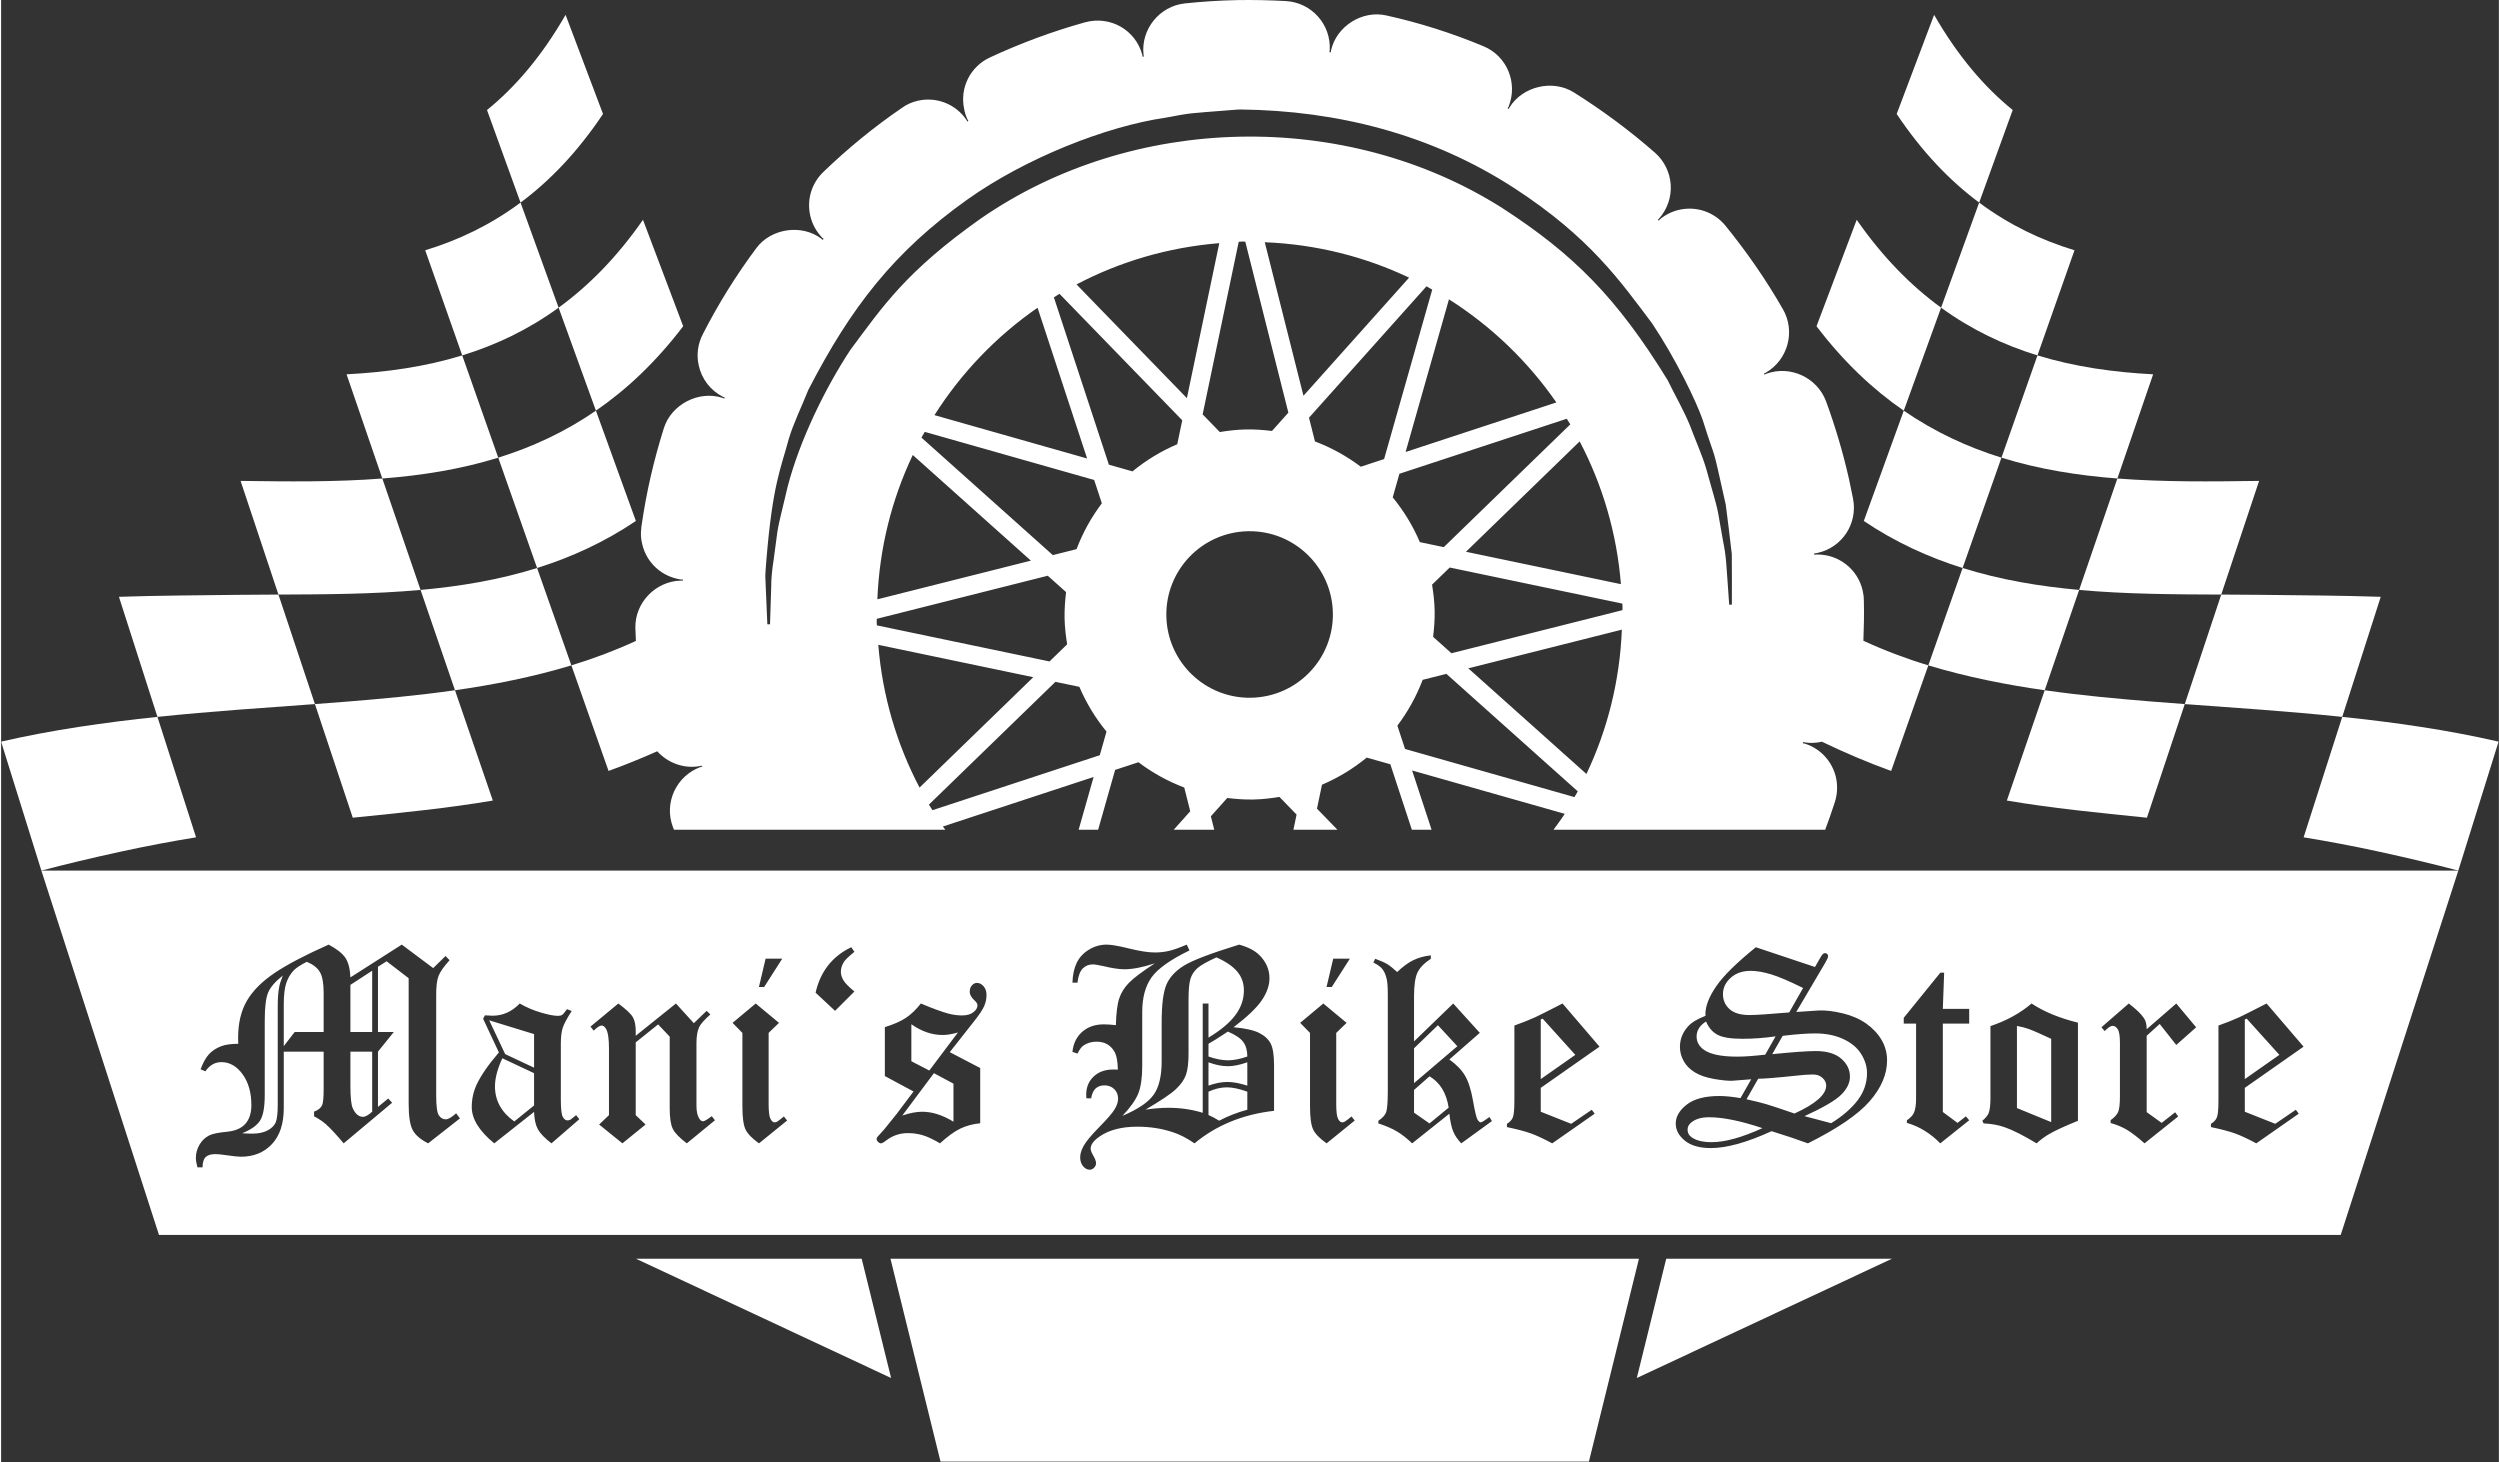 <?xml version="1.0" encoding="UTF-8" standalone="no"?>
<!DOCTYPE svg PUBLIC "-//W3C//DTD SVG 1.1//EN" "http://www.w3.org/Graphics/SVG/1.1/DTD/svg11.dtd">
<svg xmlns="http://www.w3.org/2000/svg" xmlns:xlink="http://www.w3.org/1999/xlink" xmlns:serif="http://www.serif.com/" width="400" height="234" viewBox="0 0 1298 760" version="1.1" xml:space="preserve" style="fill-rule:evenodd;clip-rule:evenodd;stroke-linejoin:round;stroke-miterlimit:2;"><rect x="0" y="0" width="1298" height="760" fill="#333333" stroke="none"/><g><g><path d="M462.171,654.103l26.006,105.425l336.942,0l26.006,-105.425l-388.954,0Z" style="fill:#fff;fill-rule:nonzero;"/><path d="M354.447,169.531l-20.887,-55.307c-13.492,19.395 -28.207,34.28 -43.851,45.655l19.394,53.532c16.041,-11.045 31.244,-25.358 45.344,-43.88Z" style="fill:#fff;fill-rule:nonzero;"/><path d="M239.625,184.684c-19.378,5.955 -39.55,8.76 -60.106,9.826l18.583,54.148c20.527,-1.595 40.732,-4.768 60.238,-10.829l-18.715,-53.145Z" style="fill:#fff;fill-rule:nonzero;"/><path d="M278.53,295.166c17.739,-5.561 34.94,-13.396 51.336,-24.441l-20.763,-57.314c-16.167,11.132 -33.18,18.954 -50.763,24.418l20.19,57.337Z" style="fill:#fff;fill-rule:nonzero;"/><path d="M1216.59,372.534l-20.067,62.58c12.632,2.076 25.703,4.512 39.318,7.482c15.067,3.286 28.638,6.532 41.068,9.819l20.927,-67.017c-26.502,-6.106 -54.094,-10.023 -81.246,-12.864Z" style="fill:#fff;fill-rule:nonzero;"/><path d="M198.102,248.658c-24.312,1.89 -49.072,1.579 -73.652,1.249l19.674,59.067c24.626,-0.106 49.443,-0.202 73.848,-2.411l-19.87,-57.905Z" style="fill:#fff;fill-rule:nonzero;"/><path d="M269.927,105.277c-15.617,11.62 -32.237,19.523 -49.539,24.774l19.237,54.633c17.444,-5.362 34.24,-13.286 50.084,-24.805l-19.782,-54.602Z" style="fill:#fff;fill-rule:nonzero;"/><path d="M20.925,452.415c12.432,-3.287 26.003,-6.533 41.069,-9.819c13.614,-2.97 26.687,-5.406 39.318,-7.482l-20.068,-62.58c-27.15,2.841 -54.744,6.758 -81.244,12.864l20.925,67.017Z" style="fill:#fff;fill-rule:nonzero;"/><path d="M122.729,309.121c-20.731,0.248 -41.252,0.342 -61.493,1.015l20.008,62.398c28.359,-2.965 56.22,-4.763 81.834,-6.653l-18.954,-56.907c-7.155,0.03 -14.291,0.061 -21.395,0.147Z" style="fill:#fff;fill-rule:nonzero;"/><path d="M312.786,59.219l-19.452,-51.508c-12.245,21.296 -25.969,37.413 -40.832,49.462l17.425,48.104c15.354,-11.422 29.743,-26.429 42.859,-46.058Z" style="fill:#fff;fill-rule:nonzero;"/><path d="M899.409,314.206l-1.393,0.028c-1.697,-23.323 -1.411,-24.158 -3.255,-33.448c-3.829,-20.99 -1.08,-10.107 -8.785,-37.532c-2.156,-7.125 -5.451,-14.372 -8.37,-22.195c-3.147,-7.738 -7.604,-15.355 -11.617,-23.589c-26.448,-42.963 -49.007,-65.458 -85.854,-89.339c-81.422,-51.65 -192.344,-49.106 -271.179,5.537c-38.788,27.448 -50.694,45.438 -67.625,68.15c-13.115,19.962 -26.362,46.991 -32.617,71.174c-6.587,27.744 -4.271,16.714 -7.246,37.834c-0.827,5.281 -1.308,10.028 -1.272,14.217c-0.133,4.166 -0.246,7.711 -0.338,10.584c-0.183,5.748 -0.282,8.813 -0.282,8.813l-1.39,-0.043c-0.093,-2.196 -0.737,-17.243 -0.83,-19.44c-0.218,-7.638 -0.512,-2.933 0.369,-14.428c3.243,-38.805 7.321,-46.546 11.663,-62.65c2.486,-8.253 6.569,-16.381 10.061,-25.203c22.167,-43.033 44.636,-71.92 82.694,-99.008c30.28,-21.523 72.264,-38.093 103.021,-42.516c14.086,-2.656 11.272,-2.122 33.464,-3.906c4.166,-0.334 3.779,-0.291 5.448,-0.353c50.221,0.566 99.199,12.831 142.448,40.987c39.204,25.545 54.812,48.101 71.442,70.168c12.483,18.701 23.094,40.87 26.282,50.155c7.842,24.965 4.127,8.784 11.988,44.086c0.707,4.858 2.533,20.523 3.13,25.564c0.111,2.044 0.046,24.305 0.043,26.353Zm-56.867,2.867l-88.858,22.39l-9.524,-8.516c0.539,-4.458 0.884,-8.972 0.791,-13.59c-0.094,-4.615 -0.623,-9.108 -1.342,-13.536l9.173,-8.905l89.691,18.747c0.017,0.575 0.11,1.127 0.122,1.702c0.011,0.576 -0.059,1.133 -0.053,1.708Zm-18.705,85.13l-61.386,-54.898l79.788,-20.104c-1.072,26.729 -7.521,52.07 -18.402,75.002Zm-6.23,12.018l-88.043,-25.012l-3.981,-12.114c5.443,-7.226 9.894,-15.218 13.143,-23.811l12.329,-3.107l68.279,61.064c-0.546,1.014 -1.163,1.979 -1.727,2.98Zm2.708,-184.845c11.806,22.469 19.281,47.522 21.441,74.186l-80.535,-16.833l59.094,-57.353Zm-93.67,16.817l86.952,-28.58c0.605,0.977 1.26,1.918 1.849,2.908l-65.741,63.802l-12.436,-2.601c-3.598,-8.457 -8.371,-16.264 -14.107,-23.265l3.483,-12.264Zm25.749,-90.641c21.991,13.939 40.985,32.174 55.808,53.578l-78.344,25.753l22.536,-79.331Zm-33.709,83.003l-12.109,3.98c-7.228,-5.445 -15.221,-9.896 -23.818,-13.145l-3.105,-12.325l61.064,-68.284c1.012,0.546 1.978,1.165 2.981,1.728l-25.013,88.046Zm-69.006,124.031c-23.893,0.487 -43.66,-18.489 -44.147,-42.384c-0.488,-23.895 18.487,-43.661 42.382,-44.147c23.895,-0.488 43.662,18.487 44.149,42.382c0.487,23.895 -18.489,43.66 -42.384,44.149Zm-33.478,-155.69l-57.354,-59.091c22.469,-11.808 47.525,-19.285 74.189,-21.445l-16.835,80.536Zm52.736,7.538l-8.514,9.522c-4.457,-0.538 -8.971,-0.884 -13.587,-0.791c-4.616,0.095 -9.11,0.624 -13.54,1.344l-8.906,-9.176l18.748,-89.69c0.575,-0.017 1.128,-0.109 1.704,-0.12c0.576,-0.012 1.132,0.057 1.705,0.051l22.39,88.86Zm-12.262,-88.555c26.73,1.07 52.07,7.518 75.002,18.399l-54.896,61.386l-20.106,-79.785Zm-68.739,119.075l-12.269,-3.483l-28.579,-86.95c0.977,-0.603 1.917,-1.26 2.905,-1.847l63.802,65.736l-2.6,12.441c-8.455,3.596 -16.26,8.369 -23.259,14.103Zm-16.988,147.494l-86.953,28.574c-0.602,-0.972 -1.255,-1.91 -1.843,-2.895l65.74,-63.804l12.437,2.599c3.597,8.454 8.368,16.26 14.104,23.257l-3.485,12.269Zm-115.111,-57.366l80.541,16.835l-59.096,57.354c-11.808,-22.468 -19.285,-47.525 -21.445,-74.189Zm79.306,-43.743l-79.787,20.104c1.069,-26.73 7.518,-52.072 18.4,-75.003l61.387,54.899Zm-50.117,-75.61c13.939,-21.992 32.174,-40.988 53.579,-55.813l25.752,78.342l-79.331,-22.529Zm83.003,33.701l3.982,12.114c-5.445,7.228 -9.894,15.223 -13.144,23.818l-12.327,3.105l-68.282,-61.068c0.546,-1.01 1.163,-1.975 1.725,-2.976l88.046,25.007Zm-113.029,73.845c-0.012,-0.575 0.057,-1.129 0.051,-1.702l88.859,-22.392l9.523,8.516c-0.538,4.455 -0.882,8.969 -0.789,13.585c0.095,4.616 0.623,9.111 1.343,13.543l-9.172,8.903l-89.695,-18.747c-0.017,-0.576 -0.109,-1.13 -0.12,-1.706Zm513.007,-10.515c-0.014,-0.482 0.024,-0.786 -0.041,-1.067c0.018,-1.664 -0.248,-3.264 -0.603,-4.843c-2.512,-11.152 -12.682,-19.016 -24.125,-18.68c-0.34,0.005 -0.656,0.101 -0.992,0.122c-0.024,-0.234 -0.043,-0.468 -0.066,-0.701c0.333,-0.051 0.668,-0.03 1.001,-0.095c0.282,-0.063 0.563,-0.126 0.836,-0.188c12.732,-2.867 20.809,-15.136 18.385,-28.063c-0.808,-4.013 -1.473,-7.382 -2.14,-10.349c-3.077,-13.667 -7.099,-27.205 -11.914,-40.376c-4.637,-12.333 -18.606,-18.857 -31.05,-14.289c-0.336,0.124 -0.627,0.319 -0.953,0.456c-0.087,-0.185 -0.177,-0.365 -0.264,-0.549c0.298,-0.154 0.616,-0.267 0.909,-0.43c11.571,-6.705 15.57,-21.47 8.976,-32.971c-8.701,-15.223 -18.827,-29.833 -29.895,-43.455c-5.8,-7.089 -15.016,-10.286 -24.027,-8.257c-3.62,0.815 -7.062,2.472 -9.934,4.874c-0.275,0.224 -0.444,0.526 -0.706,0.759c-0.153,-0.158 -0.312,-0.309 -0.465,-0.467c0.222,-0.234 0.479,-0.43 0.694,-0.673c4.272,-4.866 6.386,-11.105 6,-17.559c-0.468,-6.435 -3.357,-12.326 -8.108,-16.528c-13.274,-11.656 -27.559,-22.208 -42.338,-31.475c-10.999,-6.797 -26.473,-3.117 -33.295,7.791c-0.174,0.283 -0.27,0.597 -0.433,0.884c-0.197,-0.101 -0.399,-0.189 -0.598,-0.29c0.141,-0.3 0.359,-0.554 0.485,-0.861c5.027,-12.358 -0.793,-26.476 -13.15,-31.506c-16.268,-6.782 -33.199,-12.147 -50.257,-15.924c-12.569,-2.928 -25.989,5.561 -28.826,18.114c-0.082,0.35 -0.057,0.701 -0.123,1.051c-0.239,-0.034 -0.472,-0.077 -0.712,-0.112c0.035,-0.328 0.121,-0.645 0.14,-0.977c0.804,-13.364 -9.376,-24.74 -22.643,-25.562c-8.397,-0.453 -16.942,-0.676 -25.496,-0.508c-9.044,0.183 -18.189,0.778 -27.148,1.722c-13.158,1.399 -22.85,13.44 -21.472,26.508c0.049,0.36 0.125,0.714 0.177,1.072c-0.215,0.039 -0.426,0.087 -0.641,0.128c-0.081,-0.352 -0.082,-0.704 -0.18,-1.055c-3.492,-12.883 -16.603,-20.376 -29.672,-16.85c-16.907,4.689 -33.571,10.882 -49.49,18.271c-10.248,4.749 -15.758,15.853 -13.379,26.839c0.318,1.878 0.907,3.6 1.675,5.281c0.146,0.304 0.348,0.562 0.504,0.856c-0.185,0.104 -0.36,0.223 -0.543,0.327c-0.177,-0.283 -0.291,-0.592 -0.48,-0.868c-5.559,-8.218 -15.516,-12.125 -25.182,-9.95c-2.976,0.671 -5.819,1.893 -8.34,3.734c-14.468,9.894 -28.149,21.078 -40.823,33.305c-6.107,5.866 -8.687,14.355 -6.803,22.718c0.963,4.276 3.112,8.186 6.181,11.399c0.237,0.248 0.538,0.398 0.786,0.632c-0.164,0.184 -0.335,0.358 -0.496,0.541c-0.268,-0.211 -0.481,-0.473 -0.759,-0.676c-10.221,-7.658 -26.101,-5.35 -33.744,4.961c-10.491,14.081 -19.817,29.069 -27.808,44.732c-2.588,4.978 -3.347,10.712 -2.133,16.102c1.5,7.085 6.073,13.082 12.58,16.403c0.299,0.152 0.628,0.236 0.934,0.373c-0.082,0.196 -0.17,0.387 -0.251,0.583c-0.325,-0.119 -0.617,-0.303 -0.95,-0.409c-12.316,-3.963 -26.47,3.424 -30.37,15.625c-5.241,16.607 -9.151,33.5 -11.579,50.453c-0.028,0.297 -0.156,0.616 -0.164,1.009l-0.033,0.693c-0.371,2.72 -0.226,5.52 0.493,8.286c2.287,9.735 10.143,16.852 20.041,18.333c0.356,0.05 0.71,0.015 1.067,0.049c-0.013,0.2 -0.024,0.401 -0.035,0.603c-0.336,-0.005 -0.66,-0.084 -0.998,-0.075c-13.205,0.338 -23.953,11.549 -23.642,24.656c0.044,2.234 0.18,4.468 0.273,6.704c-10.848,4.983 -22.07,9.225 -33.527,12.693l19.318,54.862c8.276,-2.979 16.743,-6.41 25.288,-10.212c5.473,6.015 13.816,9.244 22.271,7.664c0.282,-0.064 0.563,-0.127 0.836,-0.188c0.218,0.121 0.255,0.304 0.306,0.483c-0.336,0.107 -0.682,0.136 -1.017,0.257c-6.034,2.247 -10.805,6.639 -13.577,12.536c-2.681,5.876 -2.972,12.377 -0.733,18.424c0.194,0.527 0.42,1.045 0.617,1.573l141.007,-0c-0.404,-0.57 -0.878,-1.083 -1.276,-1.658l78.347,-25.747l-7.785,27.405l10.131,-0l8.828,-31.079l12.112,-3.98c7.226,5.445 15.22,9.894 23.813,13.145l3.107,12.326l-8.575,9.588l21.043,-0l-1.754,-6.96l8.514,-9.521c4.457,0.54 8.971,0.884 13.59,0.791c4.615,-0.095 9.11,-0.622 13.538,-1.342l8.905,9.174l-1.642,7.858l22.851,-0l-10.614,-10.935l2.6,-12.439c8.455,-3.597 16.26,-8.368 23.259,-14.104l12.27,3.486l11.173,33.992l10.255,-0l-10.117,-30.78l79.324,22.535c-1.804,2.848 -3.877,5.499 -5.824,8.245l141.169,-0c1.786,-4.776 3.489,-9.585 5.046,-14.449c1.247,-3.99 1.465,-8.234 0.633,-12.348c-1.814,-8.478 -8.047,-15.37 -16.239,-17.919c-0.34,-0.109 -0.69,-0.122 -1.031,-0.214c0.05,-0.217 0.088,-0.44 0.137,-0.658c0.357,0.066 0.688,0.204 1.05,0.254c2.924,0.411 5.815,0.254 8.691,-0.393c12.169,5.829 24.266,10.973 35.981,15.19l19.318,-54.862c-11.533,-3.492 -22.831,-7.766 -33.744,-12.793c0.275,-6.711 0.408,-13.451 0.259,-20.211Z" style="fill:#fff;fill-rule:nonzero;"/><path d="M1077.45,130.051c-17.302,-5.251 -33.92,-13.154 -49.539,-24.774l-19.783,54.602c15.845,11.519 32.64,19.443 50.084,24.805l19.238,-54.633Z" style="fill:#fff;fill-rule:nonzero;"/><path d="M1153.71,308.974l19.677,-59.067c-24.582,0.33 -49.342,0.641 -73.654,-1.249l-19.87,57.905c24.404,2.209 49.221,2.305 73.847,2.411Z" style="fill:#fff;fill-rule:nonzero;"/><path d="M1099.74,248.658l18.582,-54.148c-20.555,-1.066 -40.728,-3.871 -60.106,-9.826l-18.715,53.145c19.506,6.061 39.713,9.234 60.239,10.829Z" style="fill:#fff;fill-rule:nonzero;"/><path d="M1004.51,7.711l-19.453,51.508c13.117,19.629 27.506,34.636 42.86,46.058l17.426,-48.104c-14.864,-12.049 -28.588,-28.166 -40.833,-49.462Z" style="fill:#fff;fill-rule:nonzero;"/><path d="M964.28,114.224l-20.888,55.307c14.1,18.522 29.304,32.835 45.345,43.88l19.393,-53.532c-15.644,-11.375 -30.358,-26.26 -43.85,-45.655Z" style="fill:#fff;fill-rule:nonzero;"/><path d="M163.078,365.881l19.667,59.045c25.576,-2.594 49.533,-4.957 72.785,-8.915l-19.67,-57.318c-19.719,2.817 -38.701,4.485 -55.648,5.868c-5.576,0.455 -11.302,0.891 -17.134,1.32Z" style="fill:#fff;fill-rule:nonzero;"/><path d="M1175.11,309.121c-7.106,-0.086 -14.242,-0.117 -21.396,-0.147l-18.953,56.907c25.614,1.89 53.475,3.688 81.832,6.653l20.009,-62.398c-20.241,-0.673 -40.761,-0.767 -61.492,-1.015Z" style="fill:#fff;fill-rule:nonzero;"/><path d="M217.972,306.563l17.888,52.13c19.85,-2.837 40.442,-6.858 60.488,-12.929l-17.818,-50.598c-19.648,6.159 -39.956,9.534 -60.558,11.397Z" style="fill:#fff;fill-rule:nonzero;"/><path d="M1019.31,295.166l-17.818,50.598c20.046,6.071 40.638,10.092 60.488,12.929l17.888,-52.13c-20.602,-1.863 -40.908,-5.238 -60.558,-11.397Z" style="fill:#fff;fill-rule:nonzero;"/><path d="M988.737,213.411l-20.763,57.314c16.397,11.045 33.598,18.88 51.336,24.441l20.189,-57.337c-17.583,-5.464 -34.596,-13.286 -50.762,-24.418Z" style="fill:#fff;fill-rule:nonzero;"/><path d="M1061.98,358.693l-19.67,57.318c23.252,3.958 47.209,6.321 72.785,8.915l19.667,-59.045c-5.832,-0.429 -11.557,-0.865 -17.135,-1.32c-16.948,-1.383 -35.928,-3.051 -55.647,-5.868Z" style="fill:#fff;fill-rule:nonzero;"/><path d="M20.925,452.415l1255.99,-0l-61.113,189.323l-1133.76,0l-61.115,-189.323Zm371.213,69.062l-12.027,10.059l5.109,5.216l-0,38.035c-0,5.731 0.522,9.742 1.575,12.035c1.052,2.294 3.396,4.738 7.045,7.327l14.626,-11.862l-1.674,-2.11c-1.801,1.498 -2.988,2.406 -3.565,2.725c-0.417,0.227 -0.862,0.341 -1.354,0.341c-0.697,-0 -1.379,-0.591 -2.037,-1.772c-0.65,-1.181 -0.984,-3.724 -0.984,-7.638l0,-37.081l5.39,-5.216l-12.104,-10.059Zm5.148,-23.314l-3.475,14.73l2.724,0l9.409,-14.73l-8.658,0Zm-46.596,23.314l-20.9,16.773l-0,-2.46c-0,-3.081 -0.499,-5.487 -1.506,-7.229c-1,-1.733 -3.511,-4.095 -7.523,-7.084l-14.489,12.004l1.674,2.112c1.823,-1.771 3.194,-2.665 4.109,-2.665c0.864,0 1.644,0.591 2.324,1.772c1.008,1.725 1.507,5.064 1.507,10.006l-0,34.789l-5.109,4.875l12.095,9.779l12.035,-9.779l-5.117,-4.875l-0,-37.824l11.634,-9.333l6.026,6.359l0,37.308c0,4.876 0.537,8.411 1.604,10.597c1.075,2.188 3.505,4.7 7.29,7.547l14.624,-11.997l-1.674,-2.113c-2.369,1.772 -3.876,2.657 -4.51,2.657c-0.734,0 -1.401,-0.476 -1.991,-1.438c-0.954,-1.46 -1.438,-3.693 -1.438,-6.705l-0,-32.496c-0,-3.512 0.461,-6.274 1.376,-8.281c0.69,-1.506 2.635,-3.717 5.851,-6.637l-1.945,-1.84l-6.645,6.404l-9.302,-10.226Zm92.746,-6.238c-2.831,-2.308 -4.708,-4.223 -5.648,-5.737c-0.931,-1.514 -1.4,-3.02 -1.4,-4.518c0,-1.682 0.523,-3.384 1.574,-5.111c0.636,-1.051 2.462,-2.799 5.474,-5.253l-1.644,-2.384c-9.854,4.716 -16.031,12.596 -18.536,23.616l10.12,9.447l10.06,-10.06Zm49.549,31.519l13.146,-16.691c2.324,-2.952 3.898,-5.358 4.724,-7.221c0.818,-1.869 1.227,-3.776 1.227,-5.729c-0,-1.908 -0.507,-3.444 -1.53,-4.603c-1.022,-1.157 -2.173,-1.741 -3.444,-1.741c-0.953,0 -1.817,0.425 -2.589,1.265c-0.78,0.84 -1.157,1.968 -1.157,3.375c-0,1.5 0.886,3.044 2.655,4.632c0.91,0.818 1.363,1.636 1.363,2.462c-0,1.225 -0.711,2.391 -2.119,3.503c-1.414,1.121 -3.405,1.673 -5.957,1.673c-2.316,0 -4.753,-0.341 -7.297,-1.021c-3.543,-0.999 -8.227,-2.725 -14.04,-5.185c-2.461,3.14 -5.019,5.608 -7.684,7.402c-2.663,1.795 -6.342,3.414 -11.028,4.875l0,25.425l14.904,8.023l-8.78,11.672l-6.199,7.706c-1.317,1.544 -2.249,2.588 -2.793,3.134c-0.954,0.908 -1.431,1.642 -1.431,2.187c0,0.5 0.25,0.999 0.749,1.499c0.5,0.499 1.007,0.749 1.506,0.749c0.546,-0 1.432,-0.477 2.657,-1.431c3.323,-2.589 7.123,-3.882 11.4,-3.882c2.77,0 5.404,0.385 7.88,1.157c2.482,0.772 5.404,2.157 8.772,4.156c3.914,-3.587 7.418,-6.138 10.515,-7.637c3.094,-1.5 6.553,-2.43 10.377,-2.793l-0,-28.704l-15.827,-8.257Zm-8.237,10.922l10.158,5.45l-0,19.772c-5.638,-3.452 -11.066,-5.179 -16.296,-5.179c-1.409,0 -2.975,0.16 -4.7,0.477c-1.726,0.319 -3.589,0.818 -5.594,1.5l16.432,-22.02Zm-11.724,-6.206l-0,-19.226c5.268,3.732 10.695,5.593 16.288,5.593c2.226,0 4.86,-0.431 7.91,-1.302l-14.866,19.771l-9.332,-4.836Zm170.323,-60.6c-14.782,4.564 -24.372,8.221 -28.763,10.976c-4.382,2.747 -7.403,6.04 -9.038,9.884c-1.634,3.839 -2.452,10.439 -2.452,19.802l-0,20.112c-0,7.584 -1.393,13.337 -4.163,17.242c-2.771,3.914 -8.175,7.57 -16.221,10.976c4.133,-4.359 6.881,-8.251 8.251,-11.657c1.362,-3.407 2.043,-8.183 2.043,-14.313l-0,-28.022c-0,-7.493 1.628,-13.503 4.883,-18.03c3.262,-4.518 9.809,-9.166 19.656,-13.942l-1.399,-3.028c-3.816,1.636 -6.896,2.725 -9.242,3.27c-2.34,0.544 -4.762,0.817 -7.259,0.817c-3.414,0 -7.872,-0.682 -13.376,-2.044c-5.502,-1.363 -9.431,-2.043 -11.8,-2.043c-3.179,-0 -6.207,0.856 -9.068,2.566c-2.869,1.711 -4.988,3.967 -6.38,6.766c-1.386,2.809 -2.15,6.284 -2.286,10.431l2.595,0c0.455,-3.543 1.385,-6.002 2.793,-7.395c1.409,-1.384 3.134,-2.074 5.179,-2.074c1.097,-0 2.936,0.295 5.524,0.885c4.496,1.091 8.137,1.636 10.908,1.636c4.315,-0 9.591,-1.029 15.813,-3.088c-6.587,4.315 -11.067,7.682 -13.429,10.112c-2.362,2.422 -4.042,5.101 -5.041,8.031c-1,2.921 -1.597,7.585 -1.778,13.981c-2.499,-0.274 -4.588,-0.409 -6.268,-0.409c-4.548,-0 -8.281,1.294 -11.217,3.883c-2.93,2.58 -4.626,6.047 -5.079,10.4l2.625,0.923c1.046,-2.134 2.091,-3.55 3.134,-4.231c1.953,-1.316 4.194,-1.975 6.737,-1.975c4.08,0 7.123,1.612 9.121,4.844c1.272,1.999 1.93,5.223 1.976,9.681c-1.053,-0.046 -1.825,-0.068 -2.324,-0.068c-4.269,0 -7.69,1.219 -10.257,3.671c-2.566,2.445 -3.852,5.578 -3.852,9.386c-0,0.409 0.023,1.045 0.068,1.899l2.491,0.038c0.407,-2.406 1.203,-4.132 2.376,-5.185c1.181,-1.043 2.703,-1.566 4.556,-1.566c2.045,0 3.733,0.651 5.065,1.945c1.339,1.295 2.013,2.945 2.013,4.943c0,1.68 -0.583,3.497 -1.741,5.45c-1.158,1.96 -3.815,5.048 -7.978,9.273c-4.155,4.231 -6.858,7.462 -8.115,9.719c-1.249,2.248 -1.869,4.253 -1.869,6.032c-0,1.907 0.507,3.459 1.53,4.67c1.029,1.203 2.172,1.802 3.443,1.802c0.818,-0 1.568,-0.341 2.248,-1.022c0.688,-0.682 1.03,-1.476 1.03,-2.385c-0,-0.954 -0.469,-2.241 -1.401,-3.853c-0.931,-1.612 -1.4,-2.83 -1.4,-3.648c-0,-2.179 1.643,-4.359 4.913,-6.54c4.866,-3.277 11.323,-4.913 19.368,-4.913c6.556,0 12.696,0.955 18.425,2.863c3.543,1.143 7.297,3.072 11.255,5.797c11.393,-9.454 25.175,-15.085 41.344,-16.909l-0,-23.458c-0,-5.314 -0.568,-9.114 -1.704,-11.384c-1.135,-2.271 -3.118,-4.14 -5.956,-5.594c-2.839,-1.452 -7.305,-2.452 -13.382,-2.996c7.122,-5.413 12.011,-10.076 14.668,-14.004c2.657,-3.936 3.99,-7.736 3.99,-11.415c-0,-4.504 -1.704,-8.478 -5.103,-11.929c-2.406,-2.452 -5.964,-4.315 -10.68,-5.586Zm-11.792,6.639c4.851,2.134 8.44,4.57 10.778,7.327c2.332,2.747 3.497,6.025 3.497,9.839c0,4.632 -1.498,8.939 -4.496,12.913c-2.997,3.974 -7.637,7.842 -13.905,11.612l0,-17.727l-2.998,0l0,56.792c-5.593,-1.733 -11.52,-2.597 -17.794,-2.597c-3.679,0 -7.661,0.319 -11.93,0.954c7.91,-4.632 13.156,-8.159 15.744,-10.597c2.597,-2.43 4.345,-4.905 5.253,-7.425c0.909,-2.521 1.362,-6.282 1.362,-11.279l0,-27.938c0,-5.041 0.333,-8.62 0.993,-10.733c0.659,-2.112 1.846,-3.944 3.549,-5.488c1.712,-1.544 5.027,-3.429 9.947,-5.653Zm16.054,54.506l0,12.133c-3.959,-1.271 -7.41,-1.907 -10.363,-1.907c-3.05,-0 -6.32,0.636 -9.817,1.907l0,-12.133c3.587,1.362 6.949,2.043 10.09,2.043c2.907,-0 6.268,-0.681 10.09,-2.043Zm-20.18,-2.998l0,-6.615c1.772,-0.954 5.131,-3.066 10.09,-6.336c3.906,1.68 6.563,3.475 7.97,5.382c1.408,1.907 2.12,4.435 2.12,7.569c-3.732,1.316 -7.093,1.976 -10.09,1.976c-3.006,0 -6.365,-0.66 -10.09,-1.976Zm20.18,18.273l0,9.378c-5.14,1.378 -10.022,3.277 -14.654,5.699c-1.725,-1.097 -3.573,-2.081 -5.526,-2.944l0,-12.133c3.316,-1.507 6.494,-2.256 9.546,-2.256c2.906,-0 6.448,0.749 10.634,2.256Zm-416.658,-70.493l-6.411,6.274l-16.328,-12.201l-26.688,17.038c-0.183,-4.405 -1.031,-7.766 -2.551,-10.09c-1.522,-2.316 -4.436,-4.632 -8.75,-6.948c-12.224,5.45 -21.596,10.369 -28.121,14.76c-6.517,4.383 -11.309,9.189 -14.359,14.411c-3.05,5.231 -4.572,11.658 -4.572,19.295c-0,0.682 0.023,1.703 0.069,3.066c-3.83,0.045 -6.752,0.454 -8.759,1.226c-2.731,1.044 -4.912,2.474 -6.531,4.284c-1.62,1.817 -3.043,4.398 -4.277,7.751l2.489,1.06c2.181,-3.188 4.952,-4.776 8.305,-4.776c4.315,-0 7.985,2.103 11.028,6.304c3.044,4.209 4.564,9.561 4.564,16.055c-0,4.141 -1.044,7.373 -3.14,9.719c-2.091,2.34 -5.314,3.708 -9.675,4.117c-4.367,0.409 -7.363,1.03 -8.999,1.847c-2.143,1.046 -3.846,2.642 -5.117,4.806c-1.271,2.159 -1.907,4.459 -1.907,6.92c-0,1.317 0.271,2.951 0.818,4.904l2.655,-0c0,-2.498 0.531,-4.269 1.598,-5.313c1.067,-1.053 2.755,-1.568 5.071,-1.568c1.135,0 2.974,0.174 5.512,0.545c3.722,0.546 6.312,0.818 7.766,0.818c6.623,-0 11.989,-2.187 16.091,-6.547c4.111,-4.359 6.162,-10.589 6.162,-18.68l-0,-29.377l20.724,0l0,19.354c0,4.367 -0.249,7.138 -0.748,8.319c-0.682,1.59 -2.09,2.755 -4.225,3.481l0,2.454c2.354,1.225 4.399,2.587 6.116,4.087c2.362,2.089 5.443,5.412 9.258,9.953l25.184,-21.096l-2.023,-2.194l-5.336,4.36l-0,-28.718l8.244,-10.226l-8.244,0l-0,-33.881l4.504,-2.852l11.445,8.787l-0,65.163c-0,6.547 0.696,11.127 2.089,13.739c1.386,2.611 4.065,4.919 8.039,6.918l16.523,-12.951l-1.975,-2.657c-2.332,2.089 -4.117,3.134 -5.352,3.134c-1.506,-0 -2.717,-0.696 -3.633,-2.081c-0.915,-1.386 -1.378,-4.784 -1.378,-10.19l0,-52.696c0,-4.269 0.409,-7.463 1.227,-9.576c0.826,-2.118 2.733,-4.829 5.729,-8.151l-2.111,-2.18Zm-84.556,10.158c-0.97,2.407 -1.604,4.412 -1.907,6.002c-0.485,2.589 -0.728,5.835 -0.728,9.749l-0,51.396c-0,4.277 -0.333,7.259 -0.984,8.969c-0.658,1.704 -2.044,3.134 -4.149,4.291c-2.111,1.159 -4.844,1.742 -8.197,1.742c-1.4,-0 -3.126,-0.068 -5.163,-0.204c4.618,-1.871 7.729,-4.073 9.334,-6.617c1.604,-2.541 2.406,-6.978 2.406,-13.29l0,-38.589c0,-6.948 0.591,-11.823 1.757,-14.624c1.173,-2.793 3.717,-5.729 7.631,-8.825Zm46.445,39.542l-0,31.208c-1.976,1.771 -3.551,2.663 -4.716,2.663c-2.249,0 -4.034,-1.482 -5.359,-4.442c-0.825,-1.726 -1.241,-5.646 -1.241,-11.748l0,-17.681l11.316,0Zm-25.222,-10.226l-15.047,0l-5.677,7.357l-0,-21.602c-0,-4.868 0.432,-8.592 1.302,-11.181c0.864,-2.596 2.188,-4.822 3.966,-6.683c1.325,-1.317 3.559,-2.771 6.707,-4.361c3.277,1.363 5.555,3.158 6.834,5.382c1.281,2.226 1.915,5.821 1.915,10.772l0,20.316Zm25.222,-31.844l-0,31.844l-11.316,0l0,-24.479l11.316,-7.365Zm937.506,17.046l-15.373,13.366c0,-2.414 -0.454,-4.299 -1.362,-5.661c-1.415,-2.181 -4.065,-4.746 -7.94,-7.705l-14.215,12.345l1.673,1.975c1.778,-1.816 3.178,-2.724 4.2,-2.724c0.939,0 1.795,0.575 2.575,1.732c0.778,1.159 1.165,3.491 1.165,6.988l0,27.817c0,4.041 -0.303,6.782 -0.916,8.213c-0.614,1.43 -1.923,2.852 -3.921,4.261l-0,1.498c2.99,0.818 5.745,1.953 8.266,3.407c2.512,1.46 5.632,3.844 9.356,7.16l17.484,-13.972l-1.567,-2.181l-7.024,5.518l-7.774,-5.586l0,-39.678l6.759,-6.146l8.614,10.914l10.333,-9.166l-10.333,-12.375Zm46.937,0c-7.546,3.867 -12.338,6.274 -14.381,7.228c-2.823,1.272 -6.365,2.679 -10.634,4.223l-0,38.998c-0,4.45 -0.266,7.349 -0.788,8.689c-0.523,1.339 -1.552,2.468 -3.103,3.376l0,1.703c5.375,1.136 9.514,2.225 12.429,3.278c2.914,1.044 6.623,2.771 11.127,5.177l22.056,-15.403l-1.507,-2.052l-10.702,7.297l-15.812,-6.268l0,-12.412l30.542,-21.407l-19.227,-22.427Zm-10.361,7.842l17,18.846l-17.954,12.588l0,-30.957l0.954,-0.477Zm-423.947,-32.859c-3.4,0.363 -6.428,1.196 -9.083,2.491c-2.657,1.293 -5.45,3.352 -8.402,6.168c-2.067,-1.907 -3.793,-3.285 -5.193,-4.125c-1.4,-0.84 -3.475,-1.756 -6.23,-2.763l-0.954,1.983c2.189,1.037 3.763,2.188 4.738,3.437c0.978,1.249 1.72,3.005 2.219,5.269c0.363,1.544 0.544,4.269 0.544,8.167l0,49.48c0,6.123 -0.295,9.945 -0.885,11.467c-0.591,1.522 -1.93,2.982 -4.02,4.391l-0,1.362c3.808,1.233 6.994,2.612 9.561,4.118c2.558,1.506 5.223,3.587 7.993,6.244l19.339,-15.403c0.455,4.088 1.135,7.198 2.051,9.332c0.909,2.143 2.286,4.164 4.141,6.071l15.949,-11.588l-1.333,-2.113c-2.453,1.855 -3.951,2.779 -4.496,2.779c-0.499,-0 -1.045,-0.439 -1.636,-1.325c-0.582,-0.878 -1.384,-4.193 -2.391,-9.938c-1.014,-5.753 -2.414,-10.112 -4.208,-13.095c-1.795,-2.982 -4.488,-5.745 -8.077,-8.296l15.827,-13.853l-13.828,-15.243l-20.354,19.702l0,-23.518c0,-5.631 0.591,-9.711 1.771,-12.231c1.188,-2.529 3.505,-4.921 6.957,-7.199l-0,-1.771Zm3.678,36.294l10.097,10.923l-22.503,19.18l0,-18.097l12.406,-12.006Zm-12.406,33.646l8.053,-7.092c5.458,3.232 8.774,8.658 9.947,16.281l-9.969,8.205l-8.031,-5.594l0,-11.8Zm77.167,-44.923c-7.546,3.867 -12.339,6.274 -14.382,7.228c-2.821,1.272 -6.364,2.679 -10.633,4.223l0,38.998c0,4.45 -0.265,7.349 -0.788,8.689c-0.521,1.339 -1.55,2.468 -3.102,3.376l0,1.703c5.374,1.136 9.514,2.225 12.427,3.278c2.914,1.044 6.623,2.771 11.129,5.177l22.055,-15.403l-1.506,-2.052l-10.703,7.297l-15.811,-6.268l-0,-12.412l30.542,-21.407l-19.228,-22.427Zm-10.361,7.842l17.001,18.846l-17.954,12.588l-0,-30.957l0.953,-0.477Zm110.806,-37.083c-9.96,8.046 -16.825,14.806 -20.573,20.278c-3.754,5.48 -5.632,10.332 -5.632,14.557l0.068,0.816c-4.185,1.59 -7.182,3.383 -8.999,5.39c-2.861,3.134 -4.299,6.721 -4.299,10.764c0,2.55 0.636,4.98 1.915,7.296c1.271,2.316 3.186,4.277 5.76,5.867c2.567,1.589 5.851,2.732 9.848,3.437c3.996,0.71 7.184,1.035 9.544,0.991l9.976,-0.78l-5.555,9.779c-4.36,-0.726 -8.016,-1.089 -10.968,-1.089c-7.493,-0 -13.155,1.49 -16.971,4.465c-3.822,2.976 -5.729,6.26 -5.729,9.848c-0,3.361 1.582,6.328 4.738,8.893c3.156,2.574 7.668,3.854 13.535,3.854c8.219,0 18.734,-2.922 31.525,-8.773c7.176,2.21 13.465,4.315 18.885,6.32c15.397,-7.683 26.099,-14.988 32.116,-21.912c6.019,-6.934 9.023,-13.988 9.023,-21.172c-0,-3.906 -0.968,-7.486 -2.899,-10.734c-1.929,-3.254 -4.586,-6.07 -7.969,-8.454c-3.392,-2.384 -7.433,-4.148 -12.135,-5.283c-4.708,-1.137 -8.833,-1.636 -12.376,-1.5l-11.808,0.78l14.86,-25.221c1.127,-1.884 1.695,-3.148 1.695,-3.799c0,-0.402 -0.151,-0.765 -0.447,-1.075c-0.303,-0.319 -0.682,-0.477 -1.136,-0.477c-0.461,0 -0.862,0.174 -1.203,0.515c-0.348,0.34 -0.93,1.233 -1.756,2.687l-2.278,4.012l-30.755,-10.28Zm8.524,55.56l5.426,-9.516c6.881,-0.84 12.536,-1.256 16.957,-1.256c5.472,-0 10.301,0.961 14.494,2.898c4.194,1.931 7.304,4.52 9.333,7.774c2.028,3.248 3.044,6.555 3.044,9.924c-0,5.139 -1.614,9.839 -4.846,14.116c-3.232,4.269 -7.834,8.251 -13.791,11.93l-13.866,-3.649c9.809,-4.488 16.198,-8.227 19.173,-11.233c2.982,-3.004 4.465,-6.1 4.465,-9.286c-0,-3.641 -1.521,-6.769 -4.565,-9.386c-3.042,-2.62 -7.455,-3.93 -13.222,-3.93c-4.223,0 -11.756,0.538 -22.602,1.614Zm16.039,-34.38l-7.221,12.701c-10.665,0.908 -17.53,1.361 -20.574,1.361c-4.64,0 -8.107,-1.021 -10.399,-3.064c-2.294,-2.045 -3.445,-4.664 -3.445,-7.842c-0,-3.226 1.34,-6.041 4.02,-8.454c2.671,-2.408 6.138,-3.611 10.407,-3.611c3.036,-0 6.547,0.597 10.545,1.801c3.988,1.203 9.545,3.573 16.667,7.108Zm-29.407,57.821l6.079,-10.666c3.11,0 9.619,-0.521 19.528,-1.582c3.558,-0.415 6.555,-0.628 8.993,-0.628c1.975,-0 3.61,0.59 4.897,1.771c1.279,1.189 1.923,2.506 1.923,3.968c0.006,4.684 -5.488,9.536 -16.486,14.547c-6.926,-2.398 -11.74,-3.996 -14.45,-4.798c-2.702,-0.804 -6.199,-1.674 -10.484,-2.612Zm15.124,-32.684l-5.397,9.5c-5.904,0.688 -10.764,1.036 -14.594,1.036c-8.137,-0 -13.882,-1.181 -17.242,-3.542c-2.551,-1.817 -3.822,-4.141 -3.822,-6.956c-0,-3.089 1.634,-5.677 4.911,-7.774c1.273,3.096 3.202,5.367 5.791,6.821c2.588,1.452 6.979,2.178 13.155,2.178c5.549,0 11.287,-0.423 17.198,-1.263Zm-6.843,47.686c-10.672,4.868 -19.468,7.297 -26.372,7.297c-4.503,0 -7.932,-0.818 -10.294,-2.453c-1.498,-0.998 -2.248,-2.338 -2.248,-4.026c0,-1.59 0.75,-2.93 2.248,-4.02c2.181,-1.635 5.141,-2.452 8.864,-2.452c7.229,-0.015 16.493,1.87 27.802,5.654Zm-223.043,-88.076l-3.475,14.73l2.725,0l9.41,-14.73l-8.66,0Zm-5.147,23.314l-12.029,10.059l5.111,5.216l-0,38.035c-0,5.731 0.521,9.742 1.574,12.035c1.051,2.294 3.397,4.738 7.046,7.327l14.624,-11.862l-1.673,-2.11c-1.802,1.498 -2.989,2.406 -3.565,2.725c-0.415,0.227 -0.862,0.341 -1.355,0.341c-0.696,-0 -1.376,-0.591 -2.036,-1.772c-0.651,-1.181 -0.984,-3.724 -0.984,-7.638l0,-37.081l5.39,-5.216l-12.103,-10.059Zm-393.027,2.937c-1.181,1.65 -2.022,2.641 -2.521,2.974c-0.499,0.333 -1.219,0.499 -2.172,0.499c-2.089,0 -5.095,-0.582 -9.015,-1.756c-3.92,-1.165 -7.539,-2.717 -10.847,-4.654c-4.079,4.231 -8.795,6.342 -14.147,6.342c-0.864,0 -2.173,-0.068 -3.944,-0.203l-0.954,1.763l8.205,17.531c-5.48,6.366 -9.332,11.943 -11.566,16.719c-1.687,3.641 -2.535,7.541 -2.535,11.68c-0,6.192 3.898,12.466 11.695,18.84l20.687,-16.356c0.136,3.86 0.802,6.872 1.983,9.029c1.187,2.158 3.535,4.602 7.054,7.327l14.481,-12.542l-1.666,-2.112c-1.612,1.34 -2.589,2.12 -2.922,2.331c-0.537,0.266 -1.052,0.394 -1.544,0.394c-0.954,-0 -1.772,-0.605 -2.452,-1.81c-0.682,-1.203 -1.021,-4.215 -1.021,-9.029l-0,-29.043c-0,-3.451 0.325,-6.192 0.983,-8.213c0.658,-2.021 2.218,-4.943 4.67,-8.758l-2.452,-0.953Zm-17.114,12.958l0,17.454l-15.017,-7.054l-8.297,-17.561l23.314,7.161Zm0,20.308l0,16.781l-10.287,8.311c-6.683,-4.784 -10.03,-10.854 -10.03,-18.227c-0,-4.185 1.272,-9.059 3.824,-14.609l16.493,7.744Zm711.761,-28.764l-0,2.991l6.411,-0l0,39.117c0,3.188 -0.387,5.626 -1.159,7.305c-0.59,1.317 -1.801,2.596 -3.617,3.823l0,1.362c6.464,1.863 12.247,5.412 17.348,10.635l15.033,-11.997l-1.703,-2.043l-4.359,3.405l-7.639,-5.654l0,-45.953l13.701,-0l0,-7.631l-13.701,0l0.683,-18.816l-1.977,0l-19.021,23.456Zm90.527,2.514c-9.605,-2.362 -17.635,-5.677 -24.1,-9.953c-5.919,5.048 -13.041,8.954 -21.367,11.732l-0,37.422c-0,3.679 -0.319,6.298 -0.954,7.842c-0.454,1.181 -1.544,2.498 -3.277,3.952l0.68,1.362c4.141,0.182 7.85,0.862 11.127,2.043c4.323,1.544 9.787,4.323 16.38,8.319c2.143,-1.953 4.375,-3.587 6.691,-4.905c3.05,-1.778 7.994,-4.05 14.82,-6.819l0,-50.995Zm-31.699,44.378l0,-42.667c2.317,0.409 4.292,0.916 5.935,1.514c2.316,0.824 6.266,2.542 11.86,5.161l-0,43.289l-17.795,-7.297Z" style="fill:#fff;"/><path d="M865.294,654.105l-15.29,61.986l132.594,-61.986l-117.304,-0Z" style="fill:#fff;fill-rule:nonzero;"/><path d="M447.209,654.105l15.291,61.986l-132.595,-61.986l117.304,-0Z" style="fill:#fff;fill-rule:nonzero;"/></g></g></svg>

